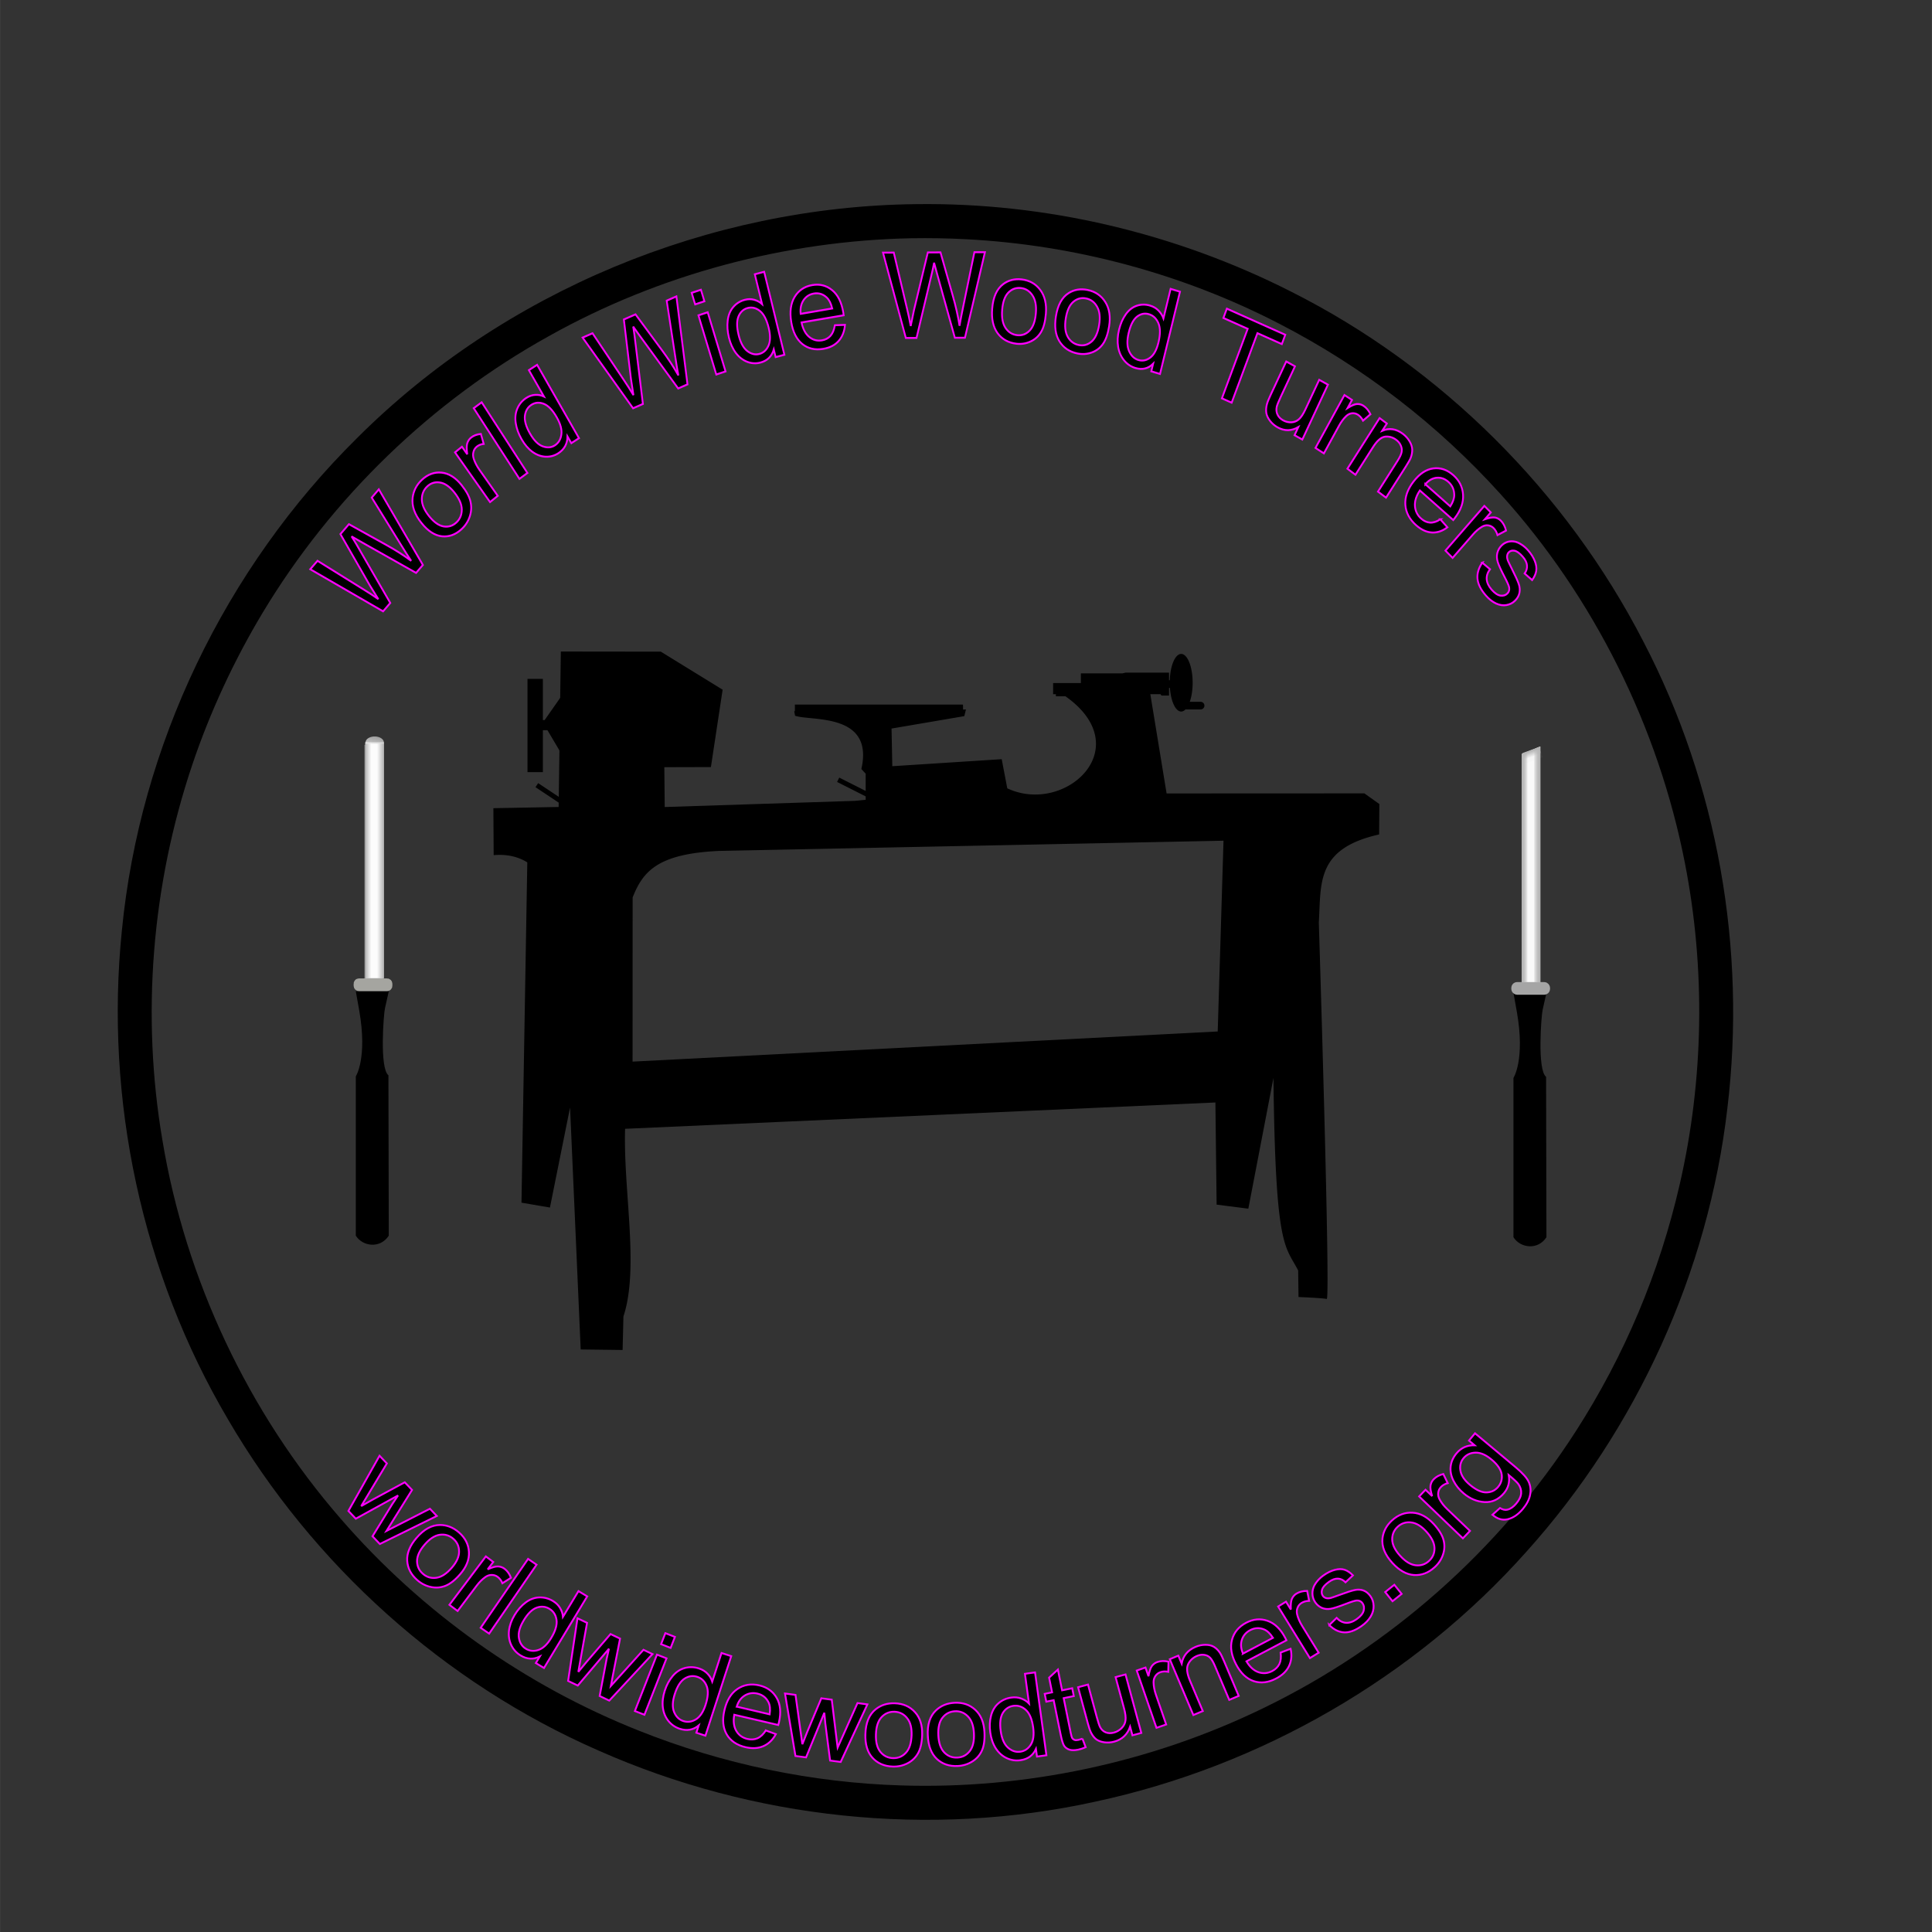 <?xml version="1.0" encoding="UTF-8" standalone="no"?>
<!-- Created with Inkscape (http://www.inkscape.org/) -->
<svg xmlns:inkscape="http://www.inkscape.org/namespaces/inkscape" xmlns:sodipodi="http://sodipodi.sourceforge.net/DTD/sodipodi-0.dtd" xmlns:xlink="http://www.w3.org/1999/xlink" xmlns="http://www.w3.org/2000/svg" xmlns:svg="http://www.w3.org/2000/svg" width="8.268in" height="8.268in" viewBox="0 0 210 210.007" version="1.1" id="svg5" xml:space="preserve" inkscape:version="1.3 (0e150ed6c4, 2023-07-21)" sodipodi:docname="BACKUP-New World-6.svg" inkscape:export-filename="New World-6.png" inkscape:export-xdpi="96" inkscape:export-ydpi="96">
  <rect x="0" y="0" width="210" height="210.007" fill="#333333" stroke="none"/>
  <defs id="defs2">
    <linearGradient inkscape:collect="always" id="linearGradient11394">
      <stop style="stop-color:#ffffff;stop-opacity:1;" offset="0" id="stop11390"></stop>
      <stop style="stop-color:#b5b5b5;stop-opacity:1;" offset="1" id="stop11392"></stop>
    </linearGradient>
    <linearGradient inkscape:collect="always" xlink:href="#linearGradient7732" id="linearGradient7747" gradientUnits="userSpaceOnUse" gradientTransform="translate(-125.62,-0.485)" x1="165.327" y1="93.994" x2="167.328" y2="93.994"></linearGradient>
    <linearGradient inkscape:collect="always" id="linearGradient7732">
      <stop style="stop-color:#b6b6b6;stop-opacity:1;" offset="0" id="stop7728"></stop>
      <stop style="stop-color:#b6b6b6;stop-opacity:0.047;" offset="0.323" id="stop7738"></stop>
      <stop style="stop-color:#b6b6b6;stop-opacity:0.047;" offset="0.639" id="stop7736"></stop>
      <stop style="stop-color:#b6b6b6;stop-opacity:1;" offset="0.988" id="stop7730"></stop>
    </linearGradient>
    <linearGradient inkscape:collect="always" xlink:href="#linearGradient7732" id="linearGradient9752" gradientUnits="userSpaceOnUse" x1="165.327" y1="93.994" x2="167.328" y2="93.994" gradientTransform="translate(0.096,-0.031)"></linearGradient>
    <linearGradient inkscape:collect="always" xlink:href="#linearGradient7732" id="linearGradient9959" gradientUnits="userSpaceOnUse" gradientTransform="translate(0.096,-0.031)" x1="165.327" y1="93.994" x2="167.328" y2="93.994"></linearGradient>
    <linearGradient inkscape:collect="always" xlink:href="#linearGradient7732" id="linearGradient8467" gradientUnits="userSpaceOnUse" gradientTransform="matrix(0.334,0.943,-0.072,0.026,117.943,-76.698)" x1="165.327" y1="93.994" x2="167.328" y2="93.994"></linearGradient>
    <linearGradient inkscape:collect="always" xlink:href="#linearGradient11394" id="linearGradient11396" x1="44.572" y1="79.098" x2="50.618" y2="79.098" gradientUnits="userSpaceOnUse" gradientTransform="matrix(0.111,-0.222,0.575,0.124,-10.033,81.433)"></linearGradient>
  </defs>
  <g inkscape:groupmode="layer" id="layer2" inkscape:label="VECTOR" style="display:inline">
    <path style="display:inline;fill:#000000;fill-opacity:1;stroke:none;stroke-width:1" d="m 128.993,76.286 c -0.23,0 -0.415,0.185 -0.415,0.415 0,0.23 0.185,0.415 0.415,0.415 h 1.509 c 0.23,0 0.415,-0.185 0.415,-0.415 0,-0.23 -0.185,-0.415 -0.415,-0.415 z" id="path7335"></path>
    <path id="path1031" style="fill:#000000;fill-opacity:1;stroke:none;stroke-width:1" d="M 60.959 70.82 L 60.854 78.276 L 59.007 78.276 L 59.007 73.792 L 57.335 73.792 L 57.335 83.93 L 59.007 83.93 L 59.007 79.369 L 60.838 79.369 L 60.735 86.616 L 58.496 85.126 L 58.203 85.565 L 60.727 87.245 L 60.72 87.718 L 53.627 87.85 L 53.658 92.952 C 55.064 92.835 56.282 93.097 57.313 93.738 L 56.681 130.73 L 59.775 131.258 L 61.962 120.382 L 63.117 146.686 L 67.674 146.743 L 67.763 143.102 C 69.504 137.819 67.738 129.428 67.944 122.7 L 132.11 119.839 L 132.242 130.942 L 135.689 131.382 L 138.419 117.172 C 138.63 135.872 139.682 135.333 141.106 138.099 L 141.144 140.986 C 141.144 140.986 143.785 141.092 144.212 141.199 C 144.639 141.306 143.352 100.291 143.352 100.291 C 143.611 95.987 143.013 92.253 149.907 90.705 L 149.931 87.398 L 148.301 86.238 L 126.805 86.248 L 125.036 75.457 L 126.147 75.457 L 126.251 75.608 L 127.07 75.608 L 127.07 74.777 L 127.166 74.777 A 1.245 3.131 0 0 0 128.391 77.344 A 1.245 3.131 0 0 0 129.636 74.212 A 1.245 3.131 0 0 0 128.391 71.081 A 1.245 3.131 0 0 0 127.15 73.947 L 127.07 73.947 L 127.07 73.118 L 122.322 73.118 L 122.026 73.193 L 117.487 73.193 L 117.487 74.25 L 114.469 74.25 L 114.469 75.457 L 114.771 75.457 L 114.771 75.684 L 115.811 75.684 C 123.737 81.29 115.771 88.641 109.487 85.69 L 108.881 82.522 L 96.989 83.286 L 96.907 79.193 L 104.817 77.843 L 104.993 77.122 L 104.678 77.125 L 104.678 76.646 L 104.659 76.646 L 104.659 76.589 L 86.399 76.589 L 86.399 77.305 L 86.325 77.305 L 86.42 77.8 C 88.11 78.41 95.035 77.419 93.626 83.595 L 94.095 84.099 L 94.095 85.975 L 91.225 84.525 L 90.987 84.996 L 94.095 86.567 L 94.095 86.934 L 92.905 87.053 L 72.251 87.723 L 72.208 83.393 L 77.272 83.379 L 78.546 74.97 L 71.824 70.833 L 60.959 70.82 z M 132.991 91.384 L 132.361 112.12 L 68.756 115.397 L 68.764 97.552 C 69.878 94.733 71.467 92.796 78.174 92.494 L 132.991 91.384 z "></path>
    
    <path id="rect1091" style="fill:#000000;fill-opacity:1;stroke:none" d="m 38.672,107.753 h 3.584 l -0.415,1.849 c -0.142,0.634 -0.605,6.505 0.377,7.282 l 0.038,17.431 c -0.931,1.439 -2.842,1.183 -3.584,0 v -17.317 c 0,0 1.279,-1.963 0.377,-7.131 -0.123,-0.705 -0.377,-2.113 -0.377,-2.113 z" sodipodi:nodetypes="ccsccccsc"></path>
    <rect style="fill:none;stroke:#a5a5a0;stroke-width:1;stroke-opacity:1" id="rect1094" width="3.209" height="0.377" x="38.938" y="106.855" ry="0.067"></rect>
    <rect style="fill:#b6b6b6;fill-opacity:0.378;stroke:none;stroke-width:1" id="rect1096" width="2.001" height="25.46" x="39.586" y="80.968"></rect>
    <path id="path7741" style="display:inline;fill:#ffffff;fill-opacity:1" d="M 39.707,80.685 H 41.708 V 106.335 H 39.707 Z"></path>
    <path id="path7745" style="display:inline;fill:url(#linearGradient7747)" d="M 39.707,80.685 H 41.708 V 106.335 H 39.707 Z"></path>
    <path id="rect1096-6" style="display:inline;fill:#ffffff;fill-opacity:1" d="m 165.414,81.96 2.01,-0.821 v 25.649 h -2.001 z" sodipodi:nodetypes="ccccc"></path>
    <path id="path8475" style="display:inline;fill:url(#linearGradient9959)" d="m 165.414,81.96 2.01,-0.821 v 25.649 h -2.001 z" sodipodi:nodetypes="ccccc"></path>
    <path id="rect1091-6" style="display:inline;fill:#000000;fill-opacity:1;stroke:none" d="m 164.509,107.924 h 3.584 l -0.415,1.849 c -0.142,0.634 -0.605,6.505 0.377,7.282 l 0.038,17.431 c -0.931,1.439 -2.842,1.183 -3.584,0 v -17.318 c 0,0 1.279,-1.963 0.377,-7.131 -0.123,-0.705 -0.377,-2.113 -0.377,-2.113 z" sodipodi:nodetypes="ccsccccsc"></path>
    <rect style="display:inline;fill:none;stroke:#a5a5a5;stroke-width:1;stroke-opacity:1" id="rect1094-5" width="3.209" height="0.377" x="164.775" y="107.25" ry="0.132"></rect>
    <path id="path8477" style="display:inline;fill:url(#linearGradient9752)" d="m 165.414,81.96 2.01,-0.821 v 25.649 h -2.001 z" sodipodi:nodetypes="ccccc"></path>
    
    
    
    
    
    
    
    
    
    <path id="path1314-5" style="display:inline;fill:#000000;fill-opacity:1;stroke:none;stroke-width:1;stroke-opacity:1" d="m 98.658,22.693 c -22.499,0.249 -44.798,9.492 -60.736,25.401 -14.367,14.193 -23.646,33.462 -25.593,53.578 -1.87,18.324 2.169,37.223 11.529,53.103 9.218,15.818 23.487,28.666 40.274,36.008 16.822,7.454 36.017,9.516 54.005,5.56 17.977,-3.853 34.69,-13.479 46.918,-27.228 11.948,-13.312 19.717,-30.343 21.79,-48.12 2.097,-17.314 -1.055,-35.249 -9.115,-50.731 C 169.361,53.995 155.791,40.44 139.438,32.21 126.869,25.833 112.758,22.502 98.658,22.693 Z m -0.484,3.707 c 1.979,-0.029 3.959,-0.001 5.935,0.108 11.773,0.605 23.494,3.741 34.006,9.172 9.067,4.675 17.26,10.966 24.103,18.56 10.092,11.16 17.124,25.25 20.02,40.108 2.239,11.455 2.058,23.474 -0.572,34.901 -2.188,9.548 -5.984,18.571 -11.287,26.821 -8.286,12.905 -20.236,23.457 -33.973,30.106 -12.177,5.924 -25.835,8.83 -39.356,8.402 -9.694,-0.292 -19.44,-2.325 -28.483,-5.938 C 56.134,183.716 44.921,175.748 36.15,165.626 26.048,154.02 19.244,139.546 16.737,124.437 14.426,110.841 15.577,96.731 19.982,83.638 21.908,77.911 24.542,72.247 27.646,67.088 35.152,54.601 46.012,44.106 58.721,37.053 70.68,30.341 84.453,26.665 98.174,26.4 Z" transform="translate(0.913,-0.503)"></path>
    
    
    
    
    
    
    
    
    
    
    
    <path style="fill:#000000;fill-opacity:1;stroke:#000000;stroke-width:0.5;stroke-opacity:1" d="m 61.421,75.532 -2.113,3.018 2.188,3.697 z" id="path4339"></path>
    <path id="path8465" style="display:inline;fill:url(#linearGradient8467);stroke-width:1" d="m 167.696,82.307 -0.426,-1.093 -1.784,0.642 0.389,1.097 z"></path>
    <path id="path11025" style="opacity:0.798;fill:url(#linearGradient11396);fill-opacity:1;stroke:none;stroke-width:0.5;stroke-opacity:1" d="m 40.681,80.054 a 0.993,0.648 0.321 0 0 -0.897,0.444 0.993,0.648 0.321 0 0 -0.019,0.354 h 1.929 a 0.993,0.648 0.321 0 0 -0.659,-0.766 0.993,0.648 0.321 0 0 -0.355,-0.032 z"></path>
  <path d="m -140.37,164.994 -5.75,7.175 -0.716,-0.971 3.885,-4.547 q 0.607,-0.719 1.24,-1.382 -1.348,0.573 -1.559,0.654 l -5.833,2.203 -0.842,-1.141 2.863,-3.696 q 1.062,-1.379 2.121,-2.425 -0.779,0.364 -1.819,0.792 l -5.423,2.27 -0.702,-0.951 8.598,-3.317 0.673,0.912 -4.336,5.529 q -0.542,0.694 -0.673,0.844 0.575,-0.251 0.994,-0.409 l 6.568,-2.504 z m -8.227,-6.049 q -1.547,0.897 -2.791,0.468 -1.035,-0.36 -1.634,-1.393 -0.666,-1.149 -0.333,-2.316 0.328,-1.164 1.655,-1.933 1.075,-0.623 1.883,-0.657 0.799,-0.036 1.499,0.386 0.697,0.416 1.119,1.145 0.678,1.17 0.347,2.328 -0.334,1.153 -1.745,1.971 z m -0.562,-0.97 q 1.07,-0.62 1.335,-1.397 0.259,-0.774 -0.151,-1.482 -0.407,-0.703 -1.213,-0.86 -0.806,-0.157 -1.902,0.478 -1.033,0.599 -1.29,1.378 -0.265,0.777 0.14,1.475 0.41,0.708 1.211,0.868 0.8,0.16 1.87,-0.46 z m -0.225,-7.008 -5.773,2.851 -0.435,-0.881 0.875,-0.432 q -0.781,-0.034 -1.116,-0.22 -0.338,-0.191 -0.507,-0.534 -0.244,-0.495 -0.181,-1.161 l 1.074,-0.111 q -0.035,0.463 0.142,0.822 0.158,0.321 0.48,0.48 0.316,0.162 0.713,0.101 0.602,-0.095 1.222,-0.401 l 3.022,-1.493 z m -1.783,-3.717 -8.125,3.602 -0.442,-0.998 8.125,-3.602 z m -2.608,-6.451 -0.761,0.286 q 1.112,0.237 1.53,1.349 0.271,0.721 0.101,1.477 -0.171,0.751 -0.755,1.352 -0.592,0.598 -1.517,0.945 -0.902,0.339 -1.748,0.313 -0.851,-0.024 -1.468,-0.478 -0.618,-0.455 -0.897,-1.198 -0.205,-0.545 -0.132,-1.058 0.067,-0.511 0.336,-0.916 l -2.985,1.121 -0.381,-1.016 8.32,-3.124 z m -1.796,4.359 q 1.158,-0.435 1.548,-1.138 0.39,-0.703 0.141,-1.367 -0.251,-0.67 -0.971,-0.931 -0.727,-0.264 -1.851,0.158 -1.237,0.465 -1.637,1.159 -0.4,0.694 -0.138,1.392 0.256,0.681 0.985,0.932 0.727,0.245 1.924,-0.204 z m -0.531,-11.88 -8.219,4.123 -0.246,-1.181 5.427,-2.513 q 0.852,-0.401 1.704,-0.739 -1.464,-0.041 -1.69,-0.056 l -6.221,-0.43 -0.29,-1.389 4.144,-2.165 q 1.54,-0.811 2.939,-1.319 -0.86,0.006 -1.984,-0.038 l -5.875,-0.199 -0.241,-1.157 9.198,0.571 0.232,1.11 -6.246,3.217 q -0.783,0.405 -0.964,0.486 0.628,0.011 1.074,0.042 l 7.014,0.463 z m -9.365,-8.967 -1.246,0.148 -0.129,-1.084 1.246,-0.148 z m 7.579,-0.903 -6.393,0.762 -0.129,-1.084 6.393,-0.762 z m -0.591,-6.903 -0.811,0.049 q 0.993,0.553 1.065,1.739 0.046,0.769 -0.338,1.442 -0.385,0.667 -1.12,1.07 -0.741,0.397 -1.728,0.457 -0.962,0.058 -1.762,-0.215 -0.806,-0.273 -1.262,-0.889 -0.456,-0.616 -0.504,-1.409 -0.035,-0.581 0.185,-1.05 0.215,-0.469 0.591,-0.777 l -3.183,0.193 -0.066,-1.083 8.871,-0.537 z m -2.999,3.637 q 1.234,-0.075 1.814,-0.632 0.58,-0.557 0.537,-1.265 -0.043,-0.714 -0.654,-1.175 -0.617,-0.467 -1.816,-0.394 -1.319,0.08 -1.906,0.625 -0.586,0.546 -0.541,1.29 0.044,0.726 0.667,1.18 0.622,0.448 1.899,0.371 z m 0.929,-10.819 0.165,-1.124 q 0.982,0.289 1.511,1.023 0.529,0.734 0.504,1.855 -0.032,1.412 -0.917,2.223 -0.891,0.805 -2.461,0.769 -1.624,-0.037 -2.502,-0.893 -0.878,-0.857 -0.848,-2.19 0.029,-1.291 0.927,-2.089 0.897,-0.798 2.491,-0.762 0.097,0.002 0.291,0.013 l -0.109,4.8 q 1.062,-0.037 1.638,-0.563 0.576,-0.527 0.594,-1.333 0.014,-0.6 -0.292,-1.031 -0.306,-0.431 -0.991,-0.696 z m -1.845,3.542 0.081,-3.594 q -0.814,0.054 -1.228,0.385 -0.642,0.507 -0.661,1.337 -0.017,0.752 0.474,1.278 0.492,0.52 1.333,0.594 z m 4.56,-11.11 -9.162,0.777 0.21,-1.188 5.972,-0.318 q 0.939,-0.056 1.856,-0.054 -1.344,-0.582 -1.548,-0.68 l -5.616,-2.709 0.247,-1.397 4.651,-0.471 q 1.731,-0.181 3.219,-0.133 -0.8,-0.314 -1.827,-0.772 l -5.381,-2.366 0.206,-1.164 8.328,3.946 -0.197,1.116 -6.994,0.667 q -0.877,0.085 -1.075,0.093 0.579,0.244 0.982,0.438 l 6.341,3.034 z m -1.284,-10.13 q -1.716,-0.504 -2.262,-1.7 -0.453,-0.998 -0.116,-2.144 0.374,-1.274 1.449,-1.837 1.069,-0.564 2.541,-0.132 1.192,0.35 1.773,0.912 0.576,0.555 0.753,1.352 0.178,0.792 -0.059,1.6 -0.381,1.297 -1.448,1.856 -1.066,0.553 -2.631,0.094 z m 0.316,-1.076 q 1.187,0.348 1.932,0.005 0.739,-0.345 0.97,-1.131 0.229,-0.779 -0.213,-1.471 -0.441,-0.692 -1.657,-1.049 -1.146,-0.336 -1.887,0.015 -0.745,0.344 -0.972,1.117 -0.23,0.785 0.205,1.475 0.436,0.69 1.622,1.038 z m 1.748,-5.796 q -1.668,-0.644 -2.113,-1.882 -0.368,-1.032 0.062,-2.147 0.478,-1.239 1.596,-1.71 1.112,-0.474 2.543,0.079 1.159,0.448 1.691,1.056 0.528,0.601 0.638,1.41 0.112,0.804 -0.192,1.59 -0.487,1.261 -1.597,1.729 -1.108,0.462 -2.629,-0.125 z m 0.404,-1.046 q 1.154,0.446 1.925,0.165 0.766,-0.283 1.06,-1.046 0.293,-0.758 -0.09,-1.484 -0.382,-0.726 -1.564,-1.183 -1.114,-0.43 -1.882,-0.142 -0.771,0.281 -1.062,1.033 -0.295,0.763 0.082,1.487 0.377,0.724 1.53,1.169 z m 7.12,-8.349 -0.731,-0.355 q 0.595,0.969 0.076,2.038 -0.336,0.693 -1.001,1.091 -0.662,0.393 -1.5,0.384 -0.841,-0.017 -1.73,-0.448 -0.867,-0.421 -1.431,-1.051 -0.569,-0.633 -0.665,-1.394 -0.096,-0.761 0.251,-1.475 0.254,-0.524 0.676,-0.824 0.417,-0.303 0.896,-0.388 l -2.869,-1.392 0.474,-0.976 7.996,3.879 z m -4.396,1.701 q 1.113,0.54 1.891,0.338 0.778,-0.202 1.088,-0.84 0.312,-0.644 0.006,-1.345 -0.309,-0.709 -1.39,-1.233 -1.189,-0.577 -1.968,-0.388 -0.779,0.188 -1.104,0.859 -0.317,0.655 0.003,1.356 0.323,0.696 1.474,1.254 z m 8.561,-8.941 -6.579,-4.262 -1.592,2.458 -0.88,-0.57 3.83,-5.912 0.88,0.57 -1.599,2.468 6.579,4.262 z m 5.214,-7.26 -0.748,-0.579 q 0.402,1.263 -0.389,2.283 -0.349,0.45 -0.826,0.71 -0.473,0.255 -0.881,0.246 -0.408,-0.017 -0.846,-0.234 -0.295,-0.144 -0.846,-0.571 l -3.153,-2.443 0.668,-0.863 2.823,2.187 q 0.676,0.524 0.951,0.653 0.403,0.182 0.804,0.071 0.396,-0.115 0.697,-0.503 0.301,-0.388 0.368,-0.881 0.062,-0.496 -0.17,-0.899 -0.234,-0.411 -0.885,-0.916 l -2.727,-2.113 0.668,-0.863 5.089,3.943 z m 1.715,-2.052 -4.817,-4.272 0.652,-0.735 0.73,0.648 q -0.263,-0.736 -0.217,-1.116 0.05,-0.385 0.303,-0.671 0.366,-0.413 1.007,-0.606 l 0.508,0.953 q -0.442,0.142 -0.708,0.442 -0.237,0.268 -0.263,0.626 -0.03,0.354 0.175,0.698 0.315,0.522 0.832,0.981 l 2.522,2.237 z m 2.759,-3.098 -4.522,-4.582 0.699,-0.69 0.643,0.652 q -0.24,-1.253 0.713,-2.194 0.414,-0.409 0.908,-0.598 0.494,-0.198 0.905,-0.127 0.411,0.071 0.808,0.335 0.256,0.173 0.788,0.713 l 2.781,2.818 -0.777,0.767 -2.751,-2.787 q -0.468,-0.475 -0.789,-0.618 -0.325,-0.148 -0.694,-0.056 -0.369,0.083 -0.68,0.39 -0.496,0.49 -0.548,1.162 -0.047,0.668 0.821,1.549 l 2.47,2.503 z m 7.018,-9.219 0.955,-0.616 q 0.429,0.929 0.225,1.811 -0.204,0.881 -1.065,1.6 -1.084,0.905 -2.277,0.772 -1.192,-0.142 -2.199,-1.347 -1.041,-1.247 -0.974,-2.472 0.067,-1.225 1.091,-2.08 0.991,-0.828 2.183,-0.677 1.192,0.15 2.214,1.374 0.062,0.074 0.182,0.227 l -3.685,3.077 q 0.727,0.775 1.502,0.862 0.776,0.087 1.394,-0.43 0.461,-0.385 0.584,-0.899 0.124,-0.514 -0.129,-1.204 z m -3.881,0.942 2.759,-2.304 q -0.577,-0.577 -1.097,-0.671 -0.804,-0.15 -1.442,0.383 -0.577,0.482 -0.65,1.198 -0.068,0.713 0.43,1.394 z m 7.181,-0.867 -3.79,-5.205 0.794,-0.578 0.575,0.789 q -0.099,-0.775 0.027,-1.137 0.131,-0.366 0.44,-0.59 0.446,-0.325 1.114,-0.376 l 0.292,1.04 q -0.463,0.044 -0.786,0.28 -0.289,0.211 -0.391,0.555 -0.105,0.339 0.021,0.719 0.196,0.578 0.602,1.136 l 1.984,2.725 z m 1.964,-3.813 0.819,-0.723 q 0.425,0.498 0.959,0.568 0.538,0.067 1.167,-0.334 0.634,-0.404 0.778,-0.855 0.141,-0.456 -0.081,-0.804 -0.199,-0.312 -0.584,-0.318 -0.267,-0.002 -1.14,0.287 -1.175,0.389 -1.686,0.456 -0.509,0.058 -0.922,-0.139 -0.411,-0.205 -0.665,-0.604 -0.231,-0.363 -0.263,-0.774 -0.03,-0.419 0.126,-0.806 0.114,-0.295 0.414,-0.637 0.302,-0.35 0.726,-0.621 0.639,-0.407 1.237,-0.529 0.603,-0.125 1.035,0.045 0.429,0.165 0.851,0.637 l -0.822,0.696 q -0.328,-0.38 -0.775,-0.427 -0.441,-0.05 -0.978,0.292 -0.634,0.404 -0.772,0.786 -0.137,0.382 0.042,0.663 0.114,0.179 0.318,0.25 0.207,0.077 0.509,0.021 0.171,-0.037 0.963,-0.283 1.143,-0.361 1.634,-0.437 0.493,-0.084 0.915,0.093 0.422,0.177 0.721,0.647 0.293,0.46 0.283,1.042 -0.009,0.573 -0.372,1.121 -0.366,0.542 -1.005,0.949 -1.058,0.674 -1.896,0.589 -0.832,-0.088 -1.536,-0.854 z" id="text2" style="font-size:12.416px;font-family:Arial;-inkscape-font-specification:Arial;stroke:#ff00ff;stroke-width:0.199;paint-order:markers stroke fill" inkscape:transform-center-x="14.245795" inkscape:transform-center-y="-14.284998" transform="matrix(0.19,1.028,-0.951,0.186,225.217,180.063)" aria-label="World Wide Wood Turners"></path><path d="m 37.869,164.237 3.384,-5.998 0.795,0.836 -2.033,3.379 -0.755,1.257 q 0.093,-0.055 1.219,-0.689 l 3.517,-1.898 0.79,0.831 -2.089,3.347 -0.686,1.106 1.182,-0.602 3.537,-1.806 0.748,0.786 -6.191,3.046 -0.799,-0.84 2.136,-3.477 0.638,-0.958 -4.59,2.525 z m 7.418,2.912 q 1.197,-1.384 2.542,-1.385 1.121,0.002 2.045,0.801 1.027,0.888 1.095,2.128 0.072,1.235 -0.954,2.421 -0.832,0.962 -1.601,1.264 -0.761,0.301 -1.578,0.128 -0.812,-0.17 -1.464,-0.734 -1.046,-0.905 -1.113,-2.135 -0.063,-1.226 1.029,-2.488 z m 0.868,0.75 q -0.827,0.957 -0.824,1.796 0.008,0.835 0.641,1.382 0.629,0.544 1.46,0.426 0.831,-0.117 1.679,-1.098 0.799,-0.924 0.787,-1.763 -0.004,-0.839 -0.628,-1.379 -0.633,-0.548 -1.46,-0.435 -0.827,0.113 -1.655,1.07 z m 2.693,6.544 3.96,-5.262 0.803,0.604 -0.6,0.798 q 0.729,-0.329 1.12,-0.313 0.397,0.019 0.709,0.254 0.451,0.339 0.7,0.977 l -0.93,0.596 q -0.182,-0.439 -0.509,-0.685 -0.292,-0.22 -0.659,-0.217 -0.363,-0.002 -0.697,0.236 -0.507,0.364 -0.932,0.929 l -2.073,2.755 z m 3.399,2.496 5.153,-7.489 0.92,0.633 -5.153,7.489 z m 5.997,3.834 0.429,-0.711 q -1.043,0.515 -2.083,-0.113 -0.674,-0.407 -1.018,-1.122 -0.338,-0.711 -0.251,-1.564 0.096,-0.855 0.618,-1.72 0.51,-0.844 1.204,-1.359 0.698,-0.52 1.482,-0.547 0.784,-0.026 1.479,0.393 0.51,0.308 0.776,0.766 0.27,0.453 0.311,0.948 l 1.686,-2.792 0.95,0.574 -4.699,7.782 z m -1.322,-4.637 q -0.654,1.083 -0.521,1.895 0.133,0.812 0.754,1.187 0.626,0.378 1.369,0.131 0.752,-0.249 1.386,-1.3 0.699,-1.157 0.58,-1.968 -0.119,-0.811 -0.772,-1.205 -0.637,-0.385 -1.381,-0.124 -0.739,0.264 -1.415,1.384 z m 4.828,6.58 1.019,-6.811 1.041,0.497 -0.692,3.882 -0.257,1.444 q 0.068,-0.084 0.893,-1.079 l 2.608,-3.029 1.035,0.494 -0.756,3.872 -0.246,1.278 0.889,-0.984 2.659,-2.949 0.979,0.468 -4.696,5.055 -1.046,-0.5 0.754,-4.011 0.254,-1.122 -3.386,3.997 z m 10.105,-3.998 0.468,-1.195 1.039,0.407 -0.468,1.195 z m -2.848,7.269 2.402,-6.132 1.039,0.407 -2.402,6.132 z m 6.682,2.36 0.257,-0.79 q -0.898,0.738 -2.054,0.363 -0.749,-0.243 -1.246,-0.861 -0.491,-0.616 -0.6,-1.466 -0.101,-0.854 0.211,-1.816 0.304,-0.938 0.864,-1.597 0.562,-0.665 1.319,-0.869 0.757,-0.204 1.53,0.047 0.566,0.184 0.93,0.569 0.366,0.38 0.518,0.853 l 1.007,-3.102 1.056,0.343 -2.807,8.647 z m -2.341,-4.216 q -0.391,1.203 -0.077,1.964 0.314,0.76 1.004,0.984 0.696,0.226 1.363,-0.183 0.675,-0.413 1.054,-1.581 0.417,-1.286 0.117,-2.048 -0.3,-0.762 -1.026,-0.998 -0.708,-0.23 -1.373,0.193 -0.66,0.425 -1.064,1.669 z m 9.891,3.968 1.091,0.401 q -0.495,0.922 -1.341,1.299 -0.845,0.376 -1.963,0.116 -1.407,-0.328 -2.033,-1.384 -0.619,-1.061 -0.254,-2.625 0.377,-1.619 1.419,-2.318 1.042,-0.7 2.37,-0.39 1.286,0.3 1.898,1.366 0.611,1.066 0.241,2.654 -0.022,0.097 -0.074,0.288 l -4.783,-1.115 q -0.186,1.071 0.221,1.758 0.407,0.687 1.21,0.874 0.598,0.139 1.094,-0.076 0.496,-0.216 0.904,-0.846 z m -3.16,-2.589 3.581,0.835 q 0.116,-0.826 -0.128,-1.31 -0.373,-0.749 -1.2,-0.942 -0.749,-0.175 -1.379,0.207 -0.624,0.383 -0.874,1.21 z m 6.383,5.365 -1.136,-6.793 1.143,0.151 0.541,3.906 0.202,1.453 q 0.038,-0.101 0.516,-1.302 l 1.544,-3.687 1.137,0.15 0.477,3.916 0.161,1.291 0.541,-1.211 1.617,-3.627 1.076,0.142 -2.903,6.259 -1.15,-0.152 -0.523,-4.047 -0.105,-1.146 -1.985,4.848 z m 7.601,-2.395 q 0.062,-1.828 1.108,-2.674 0.874,-0.703 2.095,-0.662 1.357,0.046 2.189,0.967 0.832,0.915 0.779,2.483 -0.043,1.271 -0.452,1.989 -0.402,0.712 -1.147,1.091 -0.739,0.378 -1.6,0.349 -1.382,-0.047 -2.208,-0.962 -0.819,-0.915 -0.763,-2.582 z m 1.147,0.039 q -0.043,1.264 0.488,1.915 0.531,0.645 1.367,0.673 0.83,0.028 1.403,-0.586 0.573,-0.614 0.617,-1.909 0.041,-1.221 -0.496,-1.866 -0.53,-0.651 -1.355,-0.679 -0.837,-0.028 -1.409,0.579 -0.573,0.607 -0.615,1.872 z m 5.637,0.166 q -0.094,-1.827 0.877,-2.759 0.811,-0.774 2.031,-0.837 1.356,-0.07 2.263,0.778 0.906,0.841 0.987,2.408 0.065,1.27 -0.281,2.02 -0.341,0.744 -1.051,1.184 -0.704,0.44 -1.565,0.484 -1.381,0.071 -2.281,-0.771 -0.894,-0.842 -0.979,-2.508 z m 1.146,-0.059 q 0.065,1.263 0.648,1.867 0.583,0.597 1.419,0.554 0.83,-0.043 1.349,-0.703 0.519,-0.66 0.452,-1.954 -0.063,-1.22 -0.652,-1.817 -0.584,-0.603 -1.407,-0.561 -0.836,0.043 -1.355,0.697 -0.519,0.654 -0.454,1.917 z m 10.723,2.312 -0.113,-0.823 q -0.487,1.056 -1.692,1.221 -0.78,0.107 -1.497,-0.233 -0.71,-0.341 -1.178,-1.059 -0.462,-0.725 -0.6,-1.727 -0.134,-0.977 0.083,-1.814 0.216,-0.843 0.809,-1.357 0.593,-0.513 1.398,-0.624 0.59,-0.081 1.085,0.108 0.494,0.183 0.838,0.542 l -0.443,-3.232 1.1,-0.151 1.235,9.007 z m -3.942,-2.777 q 0.172,1.253 0.785,1.801 0.613,0.548 1.332,0.449 0.725,-0.099 1.148,-0.758 0.428,-0.666 0.261,-1.882 -0.184,-1.339 -0.786,-1.895 -0.602,-0.556 -1.358,-0.452 -0.737,0.101 -1.152,0.771 -0.409,0.669 -0.231,1.966 z m 8.881,0.827 0.354,0.934 q -0.442,0.191 -0.807,0.265 -0.596,0.121 -0.962,-0.001 -0.366,-0.122 -0.562,-0.399 -0.197,-0.283 -0.396,-1.267 l -0.753,-3.713 -0.802,0.163 -0.172,-0.851 0.802,-0.163 -0.324,-1.598 0.955,-0.877 0.457,2.255 1.1,-0.223 0.172,0.851 -1.1,0.223 0.765,3.774 q 0.095,0.468 0.177,0.591 0.088,0.121 0.232,0.175 0.15,0.052 0.393,0.003 0.182,-0.037 0.472,-0.14 z m 5.437,-0.361 -0.252,-0.934 q -0.451,1.278 -1.727,1.622 -0.563,0.152 -1.112,0.069 -0.543,-0.085 -0.87,-0.343 -0.322,-0.266 -0.546,-0.713 -0.152,-0.3 -0.337,-0.988 l -1.064,-3.939 1.078,-0.291 0.952,3.526 q 0.228,0.844 0.373,1.12 0.217,0.398 0.612,0.554 0.394,0.151 0.879,0.02 0.485,-0.131 0.844,-0.491 0.357,-0.366 0.416,-0.838 0.063,-0.48 -0.157,-1.294 l -0.92,-3.406 1.078,-0.291 1.717,6.358 z m 2.612,-0.813 -2.144,-6.227 0.95,-0.327 0.325,0.944 q 0.135,-0.788 0.368,-1.104 0.238,-0.318 0.607,-0.445 0.534,-0.184 1.202,-0.033 l -0.026,1.104 q -0.466,-0.095 -0.853,0.038 -0.346,0.119 -0.549,0.425 -0.205,0.3 -0.195,0.71 0.018,0.623 0.248,1.292 l 1.123,3.26 z m 4.01,-1.39 -2.562,-6.067 0.925,-0.391 0.364,0.863 q 0.246,-1.282 1.509,-1.815 0.548,-0.232 1.09,-0.225 0.545,-10e-4 0.908,0.222 0.364,0.223 0.641,0.625 0.178,0.262 0.479,0.976 l 1.575,3.73 -1.028,0.434 -1.558,-3.69 q -0.265,-0.628 -0.516,-0.886 -0.253,-0.264 -0.638,-0.316 -0.382,-0.061 -0.794,0.113 -0.657,0.277 -0.961,0.897 -0.298,0.617 0.194,1.783 l 1.399,3.313 z m 9.482,-6.79 1.087,-0.411 q 0.229,1.022 -0.164,1.859 -0.393,0.838 -1.408,1.372 -1.279,0.673 -2.443,0.284 -1.162,-0.397 -1.91,-1.819 -0.774,-1.471 -0.444,-2.681 0.33,-1.211 1.537,-1.846 1.169,-0.615 2.328,-0.209 1.16,0.406 1.919,1.849 0.046,0.088 0.133,0.266 l -4.346,2.288 q 0.56,0.931 1.317,1.185 0.757,0.253 1.487,-0.131 0.543,-0.286 0.777,-0.773 0.234,-0.488 0.13,-1.232 z m -4.084,0.11 3.254,-1.713 q -0.453,-0.701 -0.954,-0.907 -0.772,-0.322 -1.524,0.073 -0.68,0.358 -0.907,1.059 -0.221,0.698 0.131,1.487 z m 7.272,0.491 -3.456,-5.606 0.855,-0.527 0.524,0.85 q -0.04,-0.798 0.117,-1.158 0.163,-0.362 0.495,-0.568 0.48,-0.296 1.165,-0.296 l 0.216,1.083 q -0.475,0.009 -0.824,0.224 -0.311,0.192 -0.442,0.535 -0.134,0.338 -0.035,0.735 0.154,0.604 0.525,1.206 l 1.809,2.935 z m 2.101,-3.59 0.801,-0.78 q 0.459,0.488 1.008,0.533 0.553,0.041 1.176,-0.4 0.628,-0.444 0.752,-0.912 0.121,-0.473 -0.123,-0.817 -0.219,-0.309 -0.612,-0.296 -0.273,0.011 -1.15,0.351 -1.181,0.456 -1.7,0.55 -0.517,0.085 -0.949,-0.096 -0.43,-0.189 -0.71,-0.584 -0.254,-0.359 -0.307,-0.778 -0.052,-0.427 0.088,-0.83 0.101,-0.307 0.391,-0.672 0.291,-0.373 0.711,-0.67 0.633,-0.448 1.237,-0.603 0.61,-0.158 1.06,-0.006 0.446,0.147 0.901,0.608 l -0.805,0.752 q -0.355,-0.372 -0.813,-0.397 -0.453,-0.029 -0.985,0.348 -0.628,0.444 -0.749,0.842 -0.121,0.397 0.076,0.676 0.125,0.177 0.337,0.24 0.215,0.068 0.521,-0.004 0.172,-0.046 0.97,-0.337 1.149,-0.426 1.647,-0.528 0.499,-0.11 0.939,0.049 0.44,0.16 0.769,0.625 0.323,0.455 0.341,1.05 0.02,0.586 -0.323,1.164 -0.347,0.572 -0.98,1.02 -1.048,0.742 -1.907,0.697 -0.855,-0.048 -1.612,-0.796 z m 6.876,-2.595 -0.795,-0.992 0.992,-0.795 0.795,0.992 z m -0.015,-4.161 q -1.232,-1.352 -1.074,-2.688 0.135,-1.113 1.038,-1.936 1.004,-0.915 2.242,-0.836 1.234,0.075 2.291,1.234 0.856,0.939 1.065,1.739 0.209,0.791 -0.06,1.582 -0.265,0.787 -0.902,1.367 -1.022,0.932 -2.252,0.853 -1.225,-0.083 -2.349,-1.316 z m 0.848,-0.773 q 0.852,0.935 1.686,1.03 0.83,0.091 1.448,-0.473 0.614,-0.56 0.596,-1.399 -0.018,-0.839 -0.891,-1.797 -0.823,-0.903 -1.657,-0.99 -0.834,-0.096 -1.443,0.46 -0.619,0.564 -0.605,1.399 0.014,0.835 0.866,1.77 z m 6.817,-1.9 -4.757,-4.554 0.695,-0.726 0.721,0.69 q -0.24,-0.762 -0.178,-1.15 0.066,-0.392 0.336,-0.674 0.39,-0.408 1.053,-0.58 l 0.482,0.994 q -0.458,0.128 -0.741,0.424 -0.253,0.264 -0.293,0.629 -0.045,0.361 0.152,0.72 0.301,0.546 0.812,1.035 l 2.49,2.384 z m 3.216,-2.564 0.819,-0.73 q 0.429,0.27 0.804,0.179 0.504,-0.12 0.965,-0.672 0.497,-0.595 0.529,-1.117 0.032,-0.522 -0.301,-0.994 -0.206,-0.285 -1.048,-0.98 0.193,1.114 -0.507,1.952 -0.87,1.042 -2.099,0.986 -1.229,-0.057 -2.281,-0.935 -0.724,-0.604 -1.114,-1.375 -0.395,-0.775 -0.315,-1.548 0.084,-0.778 0.645,-1.449 0.747,-0.895 1.956,-0.871 l -0.609,-0.509 0.66,-0.79 4.37,3.649 q 1.18,0.986 1.468,1.638 0.296,0.651 0.145,1.413 -0.148,0.757 -0.784,1.519 -0.755,0.904 -1.63,1.119 -0.87,0.219 -1.672,-0.484 z m -2.445,-3.245 q 0.995,0.831 1.782,0.817 0.787,-0.013 1.284,-0.608 0.493,-0.59 0.375,-1.368 -0.123,-0.781 -1.094,-1.592 -0.928,-0.775 -1.745,-0.754 -0.813,0.016 -1.298,0.597 -0.477,0.571 -0.344,1.361 0.128,0.785 1.042,1.549 z" id="use2" style="font-size:12.7px;font-family:Arial;-inkscape-font-specification:Arial;stroke:#ff00ff;stroke-width:0.2;paint-order:markers stroke fill" aria-label="worldwidewoodturners.org"></path></g>
</svg>

